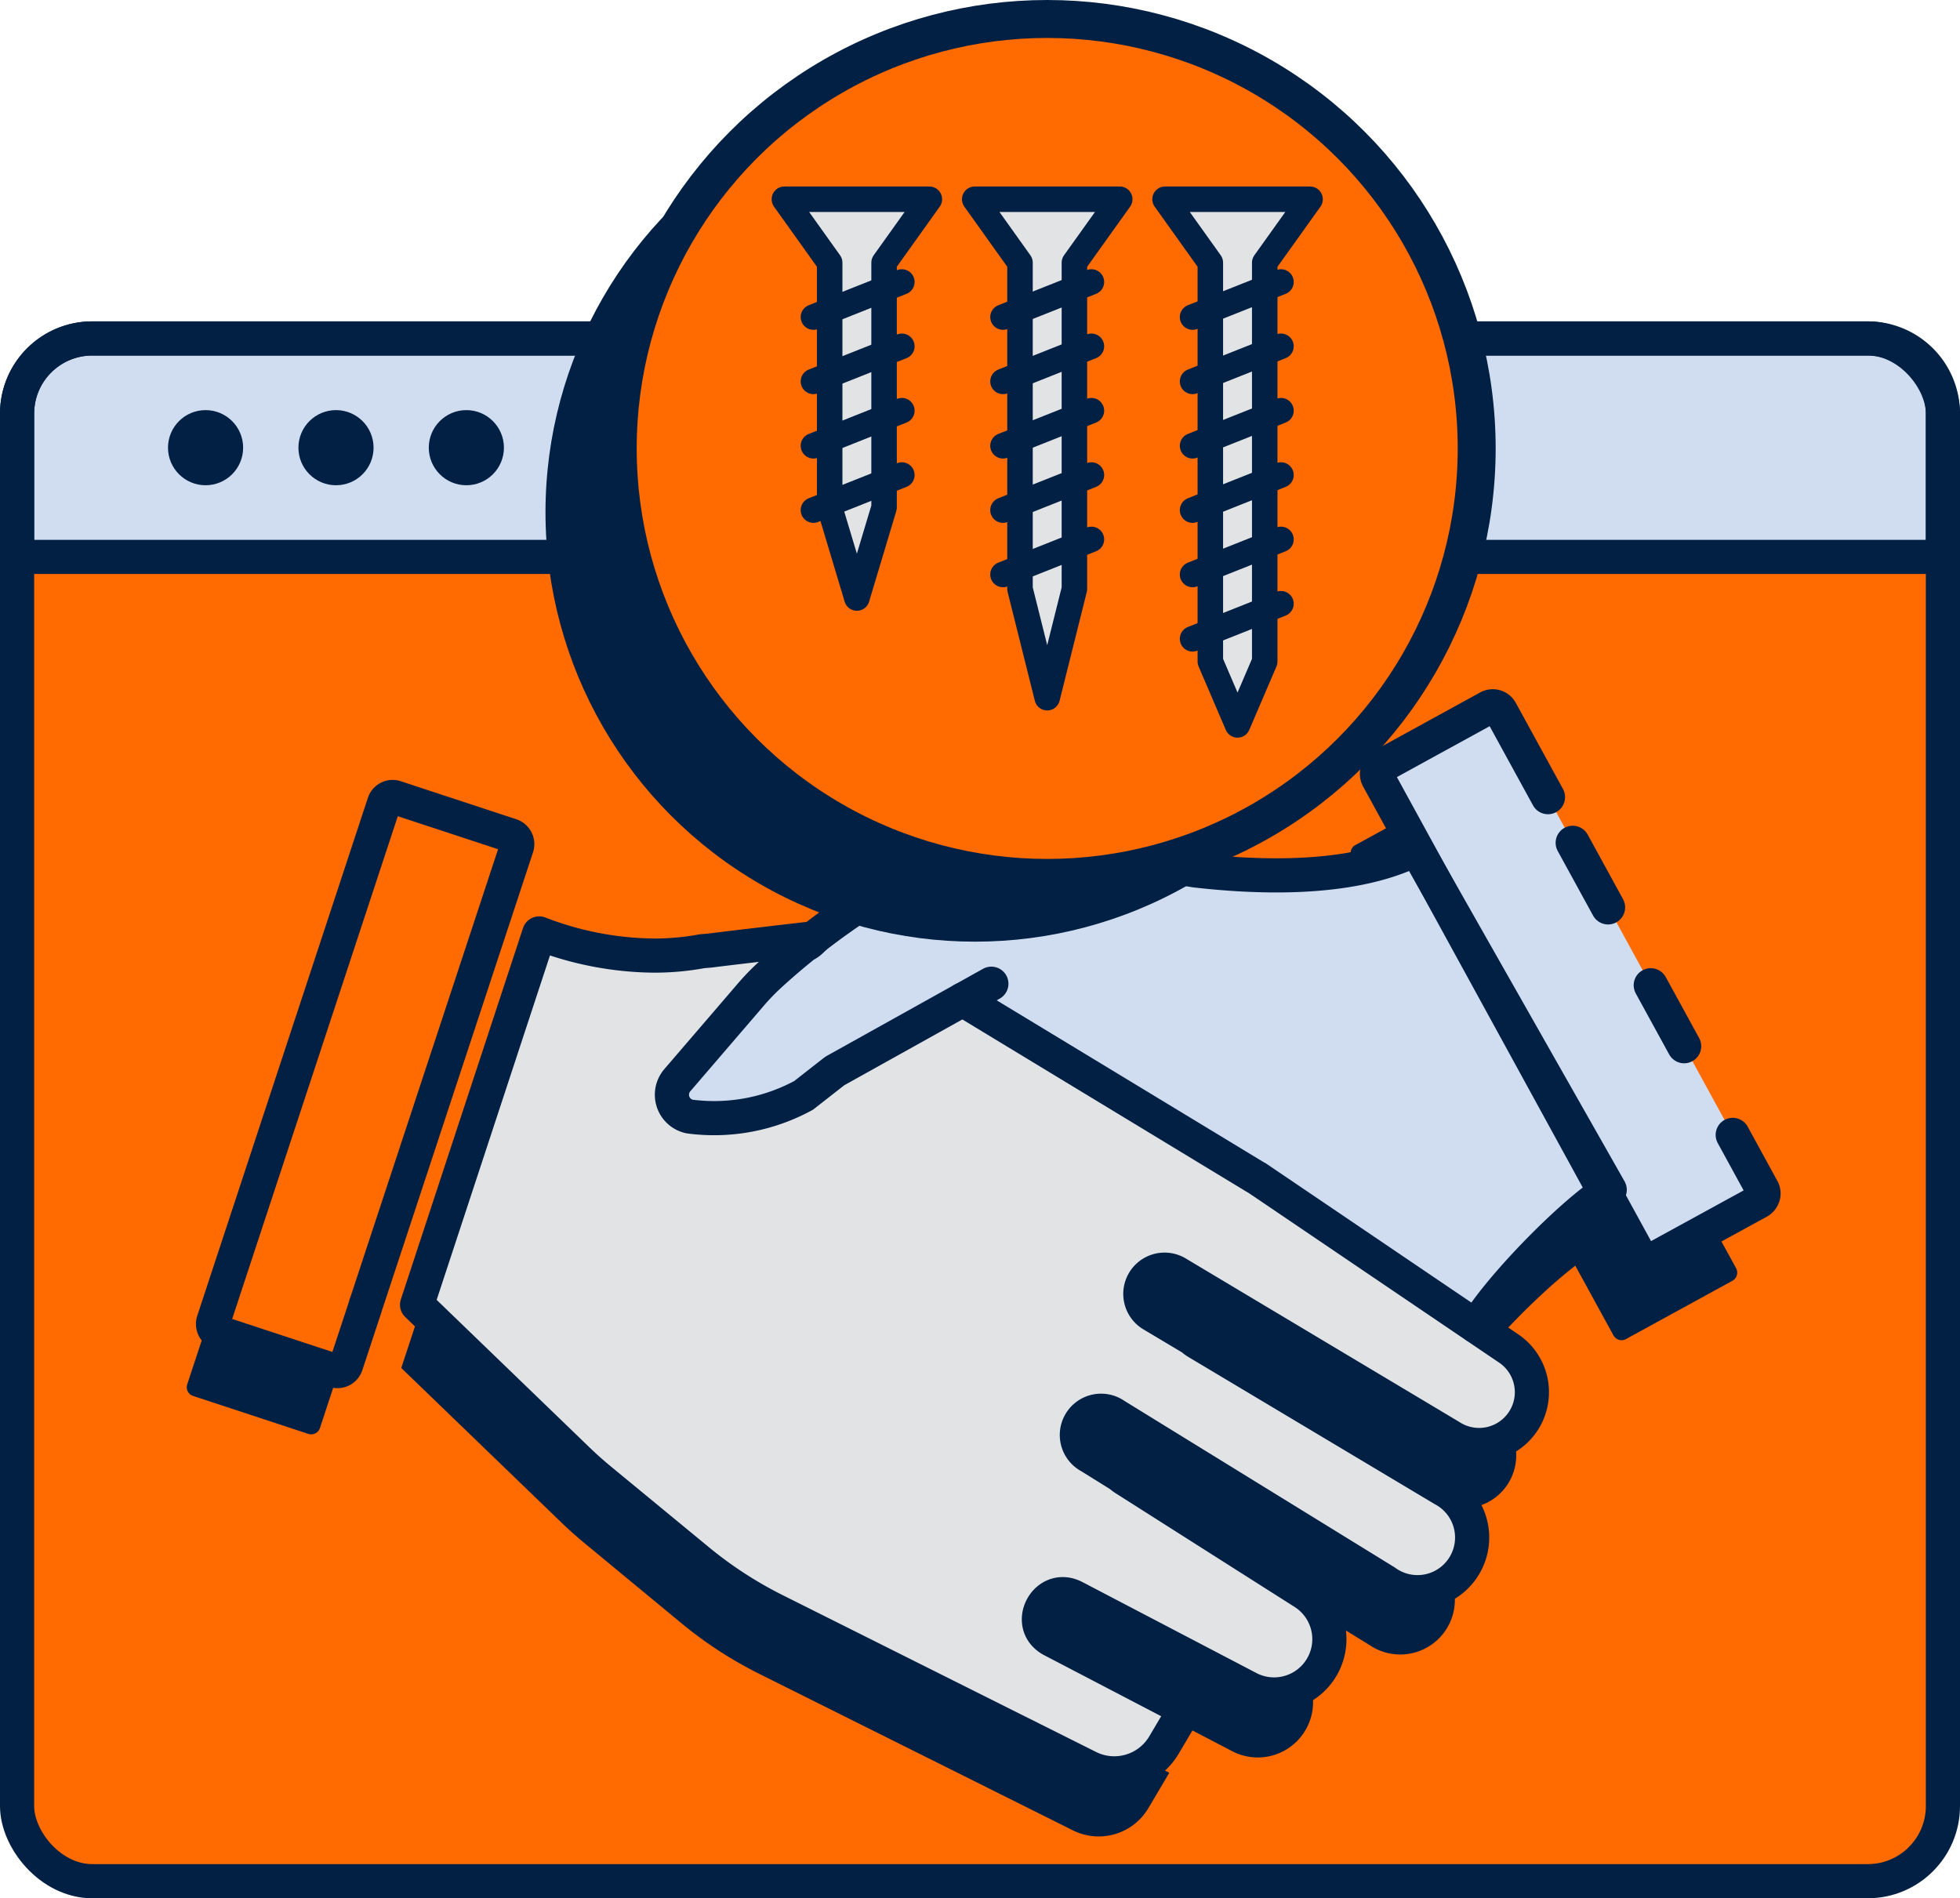 <svg xmlns="http://www.w3.org/2000/svg" viewBox="0 0 309.87 300.12"><defs><style>.cls-1{fill:#ff6b00;}.cls-2{fill:#d0ddf0;}.cls-3{fill:#022044;}.cls-4,.cls-6,.cls-7,.cls-8,.cls-9{fill:none;stroke:#022044;}.cls-4,.cls-9{stroke-miterlimit:10;}.cls-4{stroke-width:5.4px;}.cls-5{fill:#e1e3e5;}.cls-6,.cls-7,.cls-8,.cls-9{stroke-linecap:round;}.cls-6,.cls-7,.cls-8{stroke-linejoin:round;}.cls-6{stroke-width:5.4px;}.cls-7{stroke-width:6px;}.cls-8,.cls-9{stroke-width:4.03px;}</style></defs><g id="Capa_2" data-name="Capa 2"><g id="Capa_1-2" data-name="Capa 1"><rect class="cls-1" x="2.7" y="53.51" width="304.47" height="243.91" rx="11.88"/><path class="cls-2" d="M14.58,53.51H295.29a11.88,11.88,0,0,1,11.88,11.88V88.05H2.7V65.39A11.88,11.88,0,0,1,14.58,53.51Z"/><circle class="cls-3" cx="32.5" cy="70.78" r="5.94"/><circle class="cls-3" cx="53.12" cy="70.78" r="5.94"/><circle class="cls-3" cx="73.73" cy="70.78" r="5.94"/><rect class="cls-4" x="2.7" y="53.51" width="304.47" height="243.91" rx="11.88"/><path class="cls-4" d="M14.58,53.51H295.29a11.88,11.88,0,0,1,11.88,11.88V88.05H2.7V65.39A11.88,11.88,0,0,1,14.58,53.51Z"/><path class="cls-3" d="M269.77,191.93l4.7,8.57a1.47,1.47,0,0,1-.59,2l-16.82,9.21a1.41,1.41,0,0,1-1.1.12,1.5,1.5,0,0,1-.87-.69l-41.38-75.57a1.45,1.45,0,0,1,.21-1.69h0a1.36,1.36,0,0,1,.36-.27l16.83-9.23a1.45,1.45,0,0,1,2,.58l7.45,13.6"/><path class="cls-2" d="M273.94,179.43l4.69,8.58a1.39,1.39,0,0,1,.11,1.11,1.51,1.51,0,0,1-.69.86l-16.83,9.21a1.41,1.41,0,0,1-1.1.12,1.45,1.45,0,0,1-.86-.69l-41.39-75.57a1.45,1.45,0,0,1,.22-1.69h0a1.22,1.22,0,0,1,.37-.27l16.82-9.23a1.45,1.45,0,0,1,2,.57l7.45,13.6"/><path class="cls-3" d="M49.85,226.62a1.47,1.47,0,0,1-1.11.08l-18.22-6a1.45,1.45,0,0,1-.92-1.83l27-81.84a1.44,1.44,0,0,1,1.38-1h0a1.2,1.2,0,0,1,.45.09l18.22,6a1.45,1.45,0,0,1,.93,1.83L53.87,215.81a3.41,3.41,0,0,0-.23.68l-3.06,9.29A1.44,1.44,0,0,1,49.85,226.62Z"/><path class="cls-3" d="M149.7,168.05,196,196.11a1.67,1.67,0,0,0,.23.12l39.68,26.88a8.34,8.34,0,0,1-9.1,14l-43.1-25.76a3.83,3.83,0,1,0-3.93,6.57l6.25,3.73a3.63,3.63,0,0,0,.73.56l38.94,23.25a8.64,8.64,0,1,1-9.19,14.62l-42.69-26.3a3.83,3.83,0,1,0-4,6.51l4.82,3a4.31,4.31,0,0,0,.61.48l28.33,18a8.74,8.74,0,0,1-8.75,15.11l-27.52-14.38c-4.47-2.2-7.9,4.37-3.54,6.78l21.09,11-3.33,5.63a9.12,9.12,0,0,1-11.87,3.49L120,264.62a64.53,64.53,0,0,1-12.18-7.91L92.44,244c-1.29-1.07-2.55-2.18-3.75-3.35L63.44,216.28l19.31-58.7a51.44,51.44,0,0,0,18,3.5,40.41,40.41,0,0,0,7.75-.7l1.3-.1c.93-.15,15.39-1.84,16.32-1.94"/><path class="cls-3" d="M231,219.16,196.48,195.8c-.74-.51-1.59-1.08-2.51-1.66a3.48,3.48,0,0,0-.87-.42L164,175.41c-5.91-3.72-9.69-10-15.78-6.61l-18.49,10.39a3.08,3.08,0,0,0-.48.32l-4.69,3.66a29.56,29.56,0,0,1-18,3.36,3.52,3.52,0,0,1-1.94-5.78L116,167.48a36.74,36.74,0,0,1,3.3-3.42c1.75-1.6,3.55-3.13,5.39-4.61a3.8,3.8,0,0,0,1.4-1.11,110.38,110.38,0,0,1,19.14-12,30.91,30.91,0,0,1,18.45-2.45l22.81,3.69c19.2,2.19,29.58-.65,34.9-3.4L252,198.11C247.16,200.76,235.26,212.16,231,219.16Z"/><path class="cls-5" d="M152.2,158.05l46.28,28.06a1.67,1.67,0,0,0,.23.12l39.68,26.88a8.34,8.34,0,0,1-9.1,14l-43.1-25.76a3.83,3.83,0,1,0-3.93,6.57l6.25,3.73a3.63,3.63,0,0,0,.73.56l38.94,23.26A8.64,8.64,0,1,1,219,250.06l-42.69-26.3a3.83,3.83,0,1,0-4,6.51l4.82,3a4.31,4.31,0,0,0,.61.48l28.33,18a8.74,8.74,0,0,1-8.75,15.12l-27.52-14.39c-4.47-2.19-7.9,4.37-3.54,6.78l21.09,11L184,275.93a9.13,9.13,0,0,1-11.87,3.5l-49.58-24.81a64.53,64.53,0,0,1-12.18-7.91L94.94,234c-1.3-1.07-2.55-2.18-3.75-3.35L65.94,206.28l19.31-58.7a51.44,51.44,0,0,0,18,3.5,41.21,41.21,0,0,0,7.75-.69l1.3-.11c.93-.14,15.39-1.84,16.32-1.93"/><path class="cls-2" d="M233.47,209.16,199,185.8c-.74-.51-1.59-1.08-2.51-1.66a4.35,4.35,0,0,0-.87-.42l-29.11-18.31c-5.91-3.72-9.69-10-15.78-6.61l-18.49,10.39a3.08,3.08,0,0,0-.48.32l-4.69,3.67a29.62,29.62,0,0,1-18,3.35,3.52,3.52,0,0,1-1.94-5.78l11.39-13.26a36.85,36.85,0,0,1,3.3-3.43c1.75-1.6,3.55-3.13,5.39-4.61a3.88,3.88,0,0,0,1.4-1.1,109.19,109.19,0,0,1,19.14-12,30.76,30.76,0,0,1,18.45-2.45L189,137.62c19.2,2.19,29.58-.65,34.9-3.4l30.59,53.89C249.66,190.76,237.76,202.16,233.47,209.16Z"/><path class="cls-6" d="M273.94,179.43l4.69,8.58a1.39,1.39,0,0,1,.11,1.11,1.51,1.51,0,0,1-.69.86l-16.83,9.21a1.41,1.41,0,0,1-1.1.12,1.45,1.45,0,0,1-.86-.69l-41.39-75.57a1.45,1.45,0,0,1,.22-1.69h0a1.22,1.22,0,0,1,.37-.27l16.82-9.23a1.45,1.45,0,0,1,2,.57l7.45,13.6"/><line class="cls-6" x1="260.98" y1="155.77" x2="266.26" y2="165.41"/><line class="cls-6" x1="248.64" y1="133.25" x2="254.23" y2="143.46"/><path class="cls-6" d="M156.73,155.53l-24.51,13.66a3.08,3.08,0,0,0-.48.32l-4.69,3.67a29.62,29.62,0,0,1-18,3.35,3.52,3.52,0,0,1-1.94-5.78l11.39-13.26a36.85,36.85,0,0,1,3.3-3.43c1.75-1.6,3.55-3.13,5.39-4.61a3.88,3.88,0,0,0,1.4-1.1,109.19,109.19,0,0,1,19.14-12,30.76,30.76,0,0,1,18.45-2.45L189,137.62c19.2,2.19,29.58-.65,34.9-3.4l30.59,53.89c-4.8,2.65-16.84,14.57-21.13,21.57"/><path class="cls-6" d="M152.2,158.05l46.28,28.06a1.67,1.67,0,0,0,.23.12l39.68,26.88a8.34,8.34,0,0,1-9.1,14l-43.1-25.76a3.83,3.83,0,1,0-3.93,6.57l6.25,3.73a3.63,3.63,0,0,0,.73.56l38.94,23.26A8.64,8.64,0,1,1,219,250.06l-42.69-26.3a3.83,3.83,0,1,0-4,6.51l4.82,3a4.31,4.31,0,0,0,.61.48l28.33,18a8.74,8.74,0,0,1-8.75,15.12l-27.52-14.39c-4.47-2.19-7.9,4.37-3.54,6.78l21.09,11L184,275.93a9.13,9.13,0,0,1-11.87,3.5l-49.58-24.81a64.53,64.53,0,0,1-12.18-7.91L94.94,234c-1.3-1.07-2.55-2.18-3.75-3.35L65.94,206.28l19.31-58.7a51.44,51.44,0,0,0,18,3.5,41.21,41.21,0,0,0,7.75-.69l1.3-.11c.93-.14,15.39-1.84,16.32-1.93"/><path class="cls-1" d="M54,216.62a1.48,1.48,0,0,1-1.11.08l-18.22-6a1.43,1.43,0,0,1-.84-.72,1.48,1.48,0,0,1-.08-1.11L60.72,127a1.45,1.45,0,0,1,1.38-1h0a1.39,1.39,0,0,1,.45.09l18.23,6a1.44,1.44,0,0,1,.92,1.83L58,205.81a4,4,0,0,0-.22.69l-3.06,9.28A1.44,1.44,0,0,1,54,216.62Z"/><path class="cls-6" d="M54,216.62a1.48,1.48,0,0,1-1.11.08l-18.22-6a1.43,1.43,0,0,1-.84-.72,1.48,1.48,0,0,1-.08-1.11L60.72,127a1.45,1.45,0,0,1,1.38-1h0a1.39,1.39,0,0,1,.45.09l18.23,6a1.44,1.44,0,0,1,.92,1.83L58,205.81a4,4,0,0,0-.22.69l-3.06,9.28A1.44,1.44,0,0,1,54,216.62Z"/><circle class="cls-3" cx="154.14" cy="80.98" r="67.9"/><circle class="cls-1" cx="165.56" cy="70.9" r="67.9"/><circle class="cls-7" cx="165.56" cy="70.9" r="67.9"/><polygon class="cls-5" points="184.19 31.5 191.35 41.53 191.35 48.98 191.35 54.71 191.35 60.44 191.35 66.17 191.35 71.91 191.35 77.64 191.35 83.37 191.35 89.1 191.35 94.83 191.35 100.57 191.35 104.58 195.65 114.61 199.95 104.58 199.95 97.13 199.95 91.4 199.95 85.66 199.95 79.93 199.95 74.2 199.95 68.47 199.95 62.74 199.95 57.01 199.95 51.27 199.95 45.54 199.95 41.53 207.12 31.5 184.19 31.5"/><polygon class="cls-5" points="161.26 41.53 161.26 48.98 161.26 54.71 161.26 60.44 161.26 66.17 161.26 71.91 161.26 77.64 161.26 83.37 161.26 89.1 161.26 93.11 165.56 110.31 169.86 93.11 169.86 85.66 169.86 79.93 169.86 74.2 169.86 68.47 169.86 62.74 169.86 57.01 169.86 51.27 169.86 45.54 169.86 41.53 177.03 31.5 154.1 31.5 161.26 41.53"/><polygon class="cls-5" points="131.17 41.53 131.17 48.98 131.17 54.71 131.17 60.44 131.17 66.17 131.17 71.91 131.17 77.64 131.17 80.22 135.47 94.55 139.77 80.22 139.77 74.2 139.77 68.47 139.77 62.74 139.77 57.01 139.77 51.27 139.77 45.54 139.77 41.53 146.93 31.5 124.01 31.5 131.17 41.53"/><polygon class="cls-8" points="184.19 31.5 191.35 41.53 191.35 48.98 191.35 54.71 191.35 60.44 191.35 66.17 191.35 71.91 191.35 77.64 191.35 83.37 191.35 89.1 191.35 94.83 191.35 100.57 191.35 104.58 195.65 114.61 199.95 104.58 199.95 97.13 199.95 91.4 199.95 85.66 199.95 79.93 199.95 74.2 199.95 68.47 199.95 62.74 199.95 57.01 199.95 51.27 199.95 45.54 199.95 41.53 207.12 31.5 184.19 31.5"/><polygon class="cls-8" points="161.26 41.53 161.26 48.98 161.26 54.71 161.26 60.44 161.26 66.17 161.26 71.91 161.26 77.64 161.26 83.37 161.26 89.1 161.26 93.11 165.56 110.31 169.86 93.11 169.86 85.66 169.86 79.93 169.86 74.2 169.86 68.47 169.86 62.74 169.86 57.01 169.86 51.27 169.86 45.54 169.86 41.53 177.03 31.5 154.1 31.5 161.26 41.53"/><polygon class="cls-8" points="131.17 41.53 131.17 48.98 131.17 54.71 131.17 60.44 131.17 66.17 131.17 71.91 131.17 77.64 131.17 80.22 135.47 94.55 139.77 80.22 139.77 74.2 139.77 68.47 139.77 62.74 139.77 57.01 139.77 51.27 139.77 45.54 139.77 41.53 146.93 31.5 124.01 31.5 131.17 41.53"/><line class="cls-9" x1="188.54" y1="50.13" x2="202.52" y2="44.58"/><line class="cls-9" x1="158.57" y1="50.13" x2="172.55" y2="44.58"/><line class="cls-9" x1="128.6" y1="50.13" x2="142.58" y2="44.58"/><line class="cls-9" x1="188.54" y1="60.3" x2="202.52" y2="54.75"/><line class="cls-9" x1="158.57" y1="60.3" x2="172.55" y2="54.75"/><line class="cls-9" x1="128.6" y1="60.3" x2="142.58" y2="54.75"/><line class="cls-9" x1="188.54" y1="70.48" x2="202.52" y2="64.93"/><line class="cls-9" x1="158.57" y1="70.48" x2="172.55" y2="64.93"/><line class="cls-9" x1="128.6" y1="70.48" x2="142.58" y2="64.93"/><line class="cls-9" x1="188.54" y1="101" x2="202.52" y2="95.45"/><line class="cls-9" x1="188.54" y1="90.83" x2="202.52" y2="85.28"/><line class="cls-9" x1="158.57" y1="90.83" x2="172.55" y2="85.28"/><line class="cls-9" x1="188.54" y1="80.65" x2="202.52" y2="75.1"/><line class="cls-9" x1="158.57" y1="80.65" x2="172.55" y2="75.1"/><line class="cls-9" x1="128.6" y1="80.65" x2="142.58" y2="75.1"/></g></g></svg>